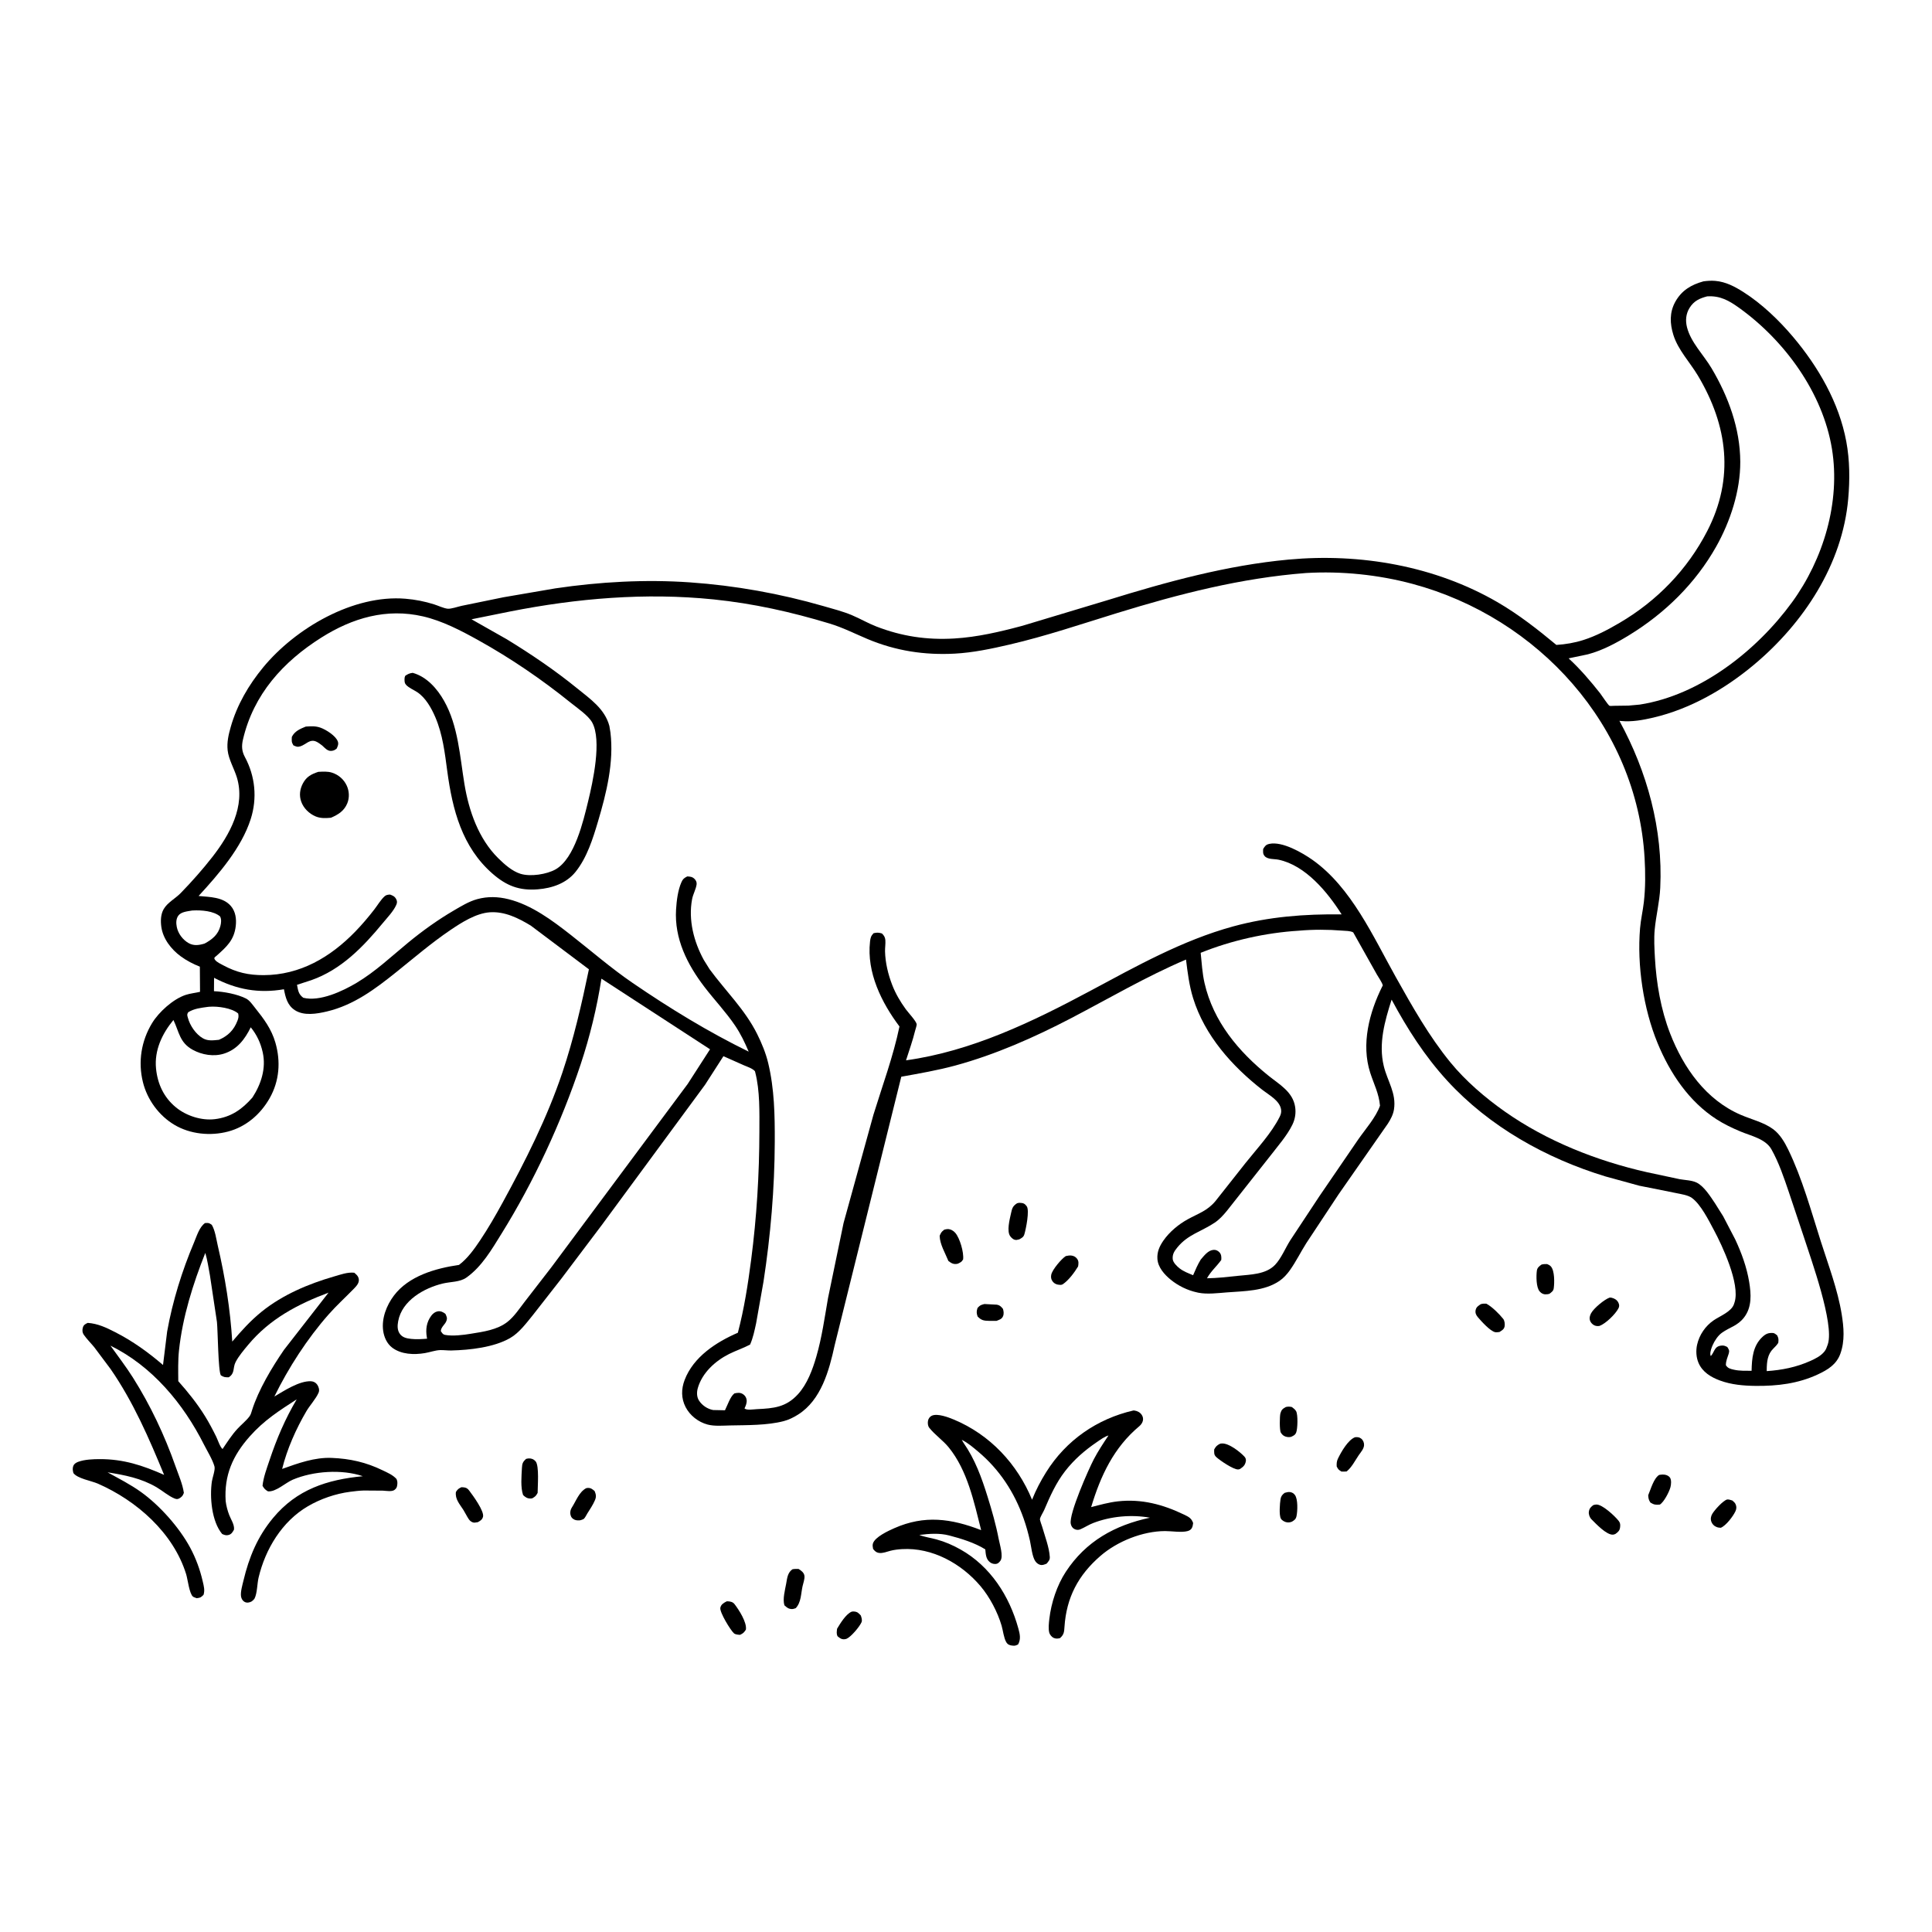 <svg version="1.1" xmlns="http://www.w3.org/2000/svg" style="display: block;" viewBox="0 0 2048 2048" width="1024" height="1024">
<path transform="translate(0,0)" fill="rgb(255,255,255)" d="M -0 -0 L 2048 0 L 2048 2048 L -0 2048 L -0 -0 z"/>
<path transform="translate(0,0)" fill="rgb(0,0,0)" d="M 1043.52 1382.32 L 1056.5 1383 C 1059.76 1383.52 1061.24 1385.03 1063.2 1387.5 C 1063.96 1390.1 1064.35 1392.93 1063.14 1395.5 C 1061.73 1398.51 1059.24 1398.92 1056.4 1400.17 L 1048.73 1400.18 C 1042.87 1400.06 1040.29 1399.67 1036.28 1395.5 C 1035.07 1391.93 1035.05 1390.09 1036.21 1386.5 C 1038.96 1383.54 1039.59 1383.35 1043.52 1382.32 z"/>
<path transform="translate(0,0)" fill="rgb(0,0,0)" d="M 902.656 1708.5 C 903.622 1708.3 903.91 1708.19 905.022 1708.25 C 908.893 1708.47 910.036 1709.84 912.5 1712.48 C 913.201 1714.63 914.214 1717.43 913.248 1719.64 C 911.143 1724.45 902.162 1735.09 897.5 1737.13 C 896.525 1737.44 896.092 1737.63 894.984 1737.69 C 891.811 1737.86 890.157 1736.37 887.845 1734.5 C 886.479 1731.84 887.04 1729.35 887.341 1726.5 C 890.759 1720.83 896.607 1711.15 902.656 1708.5 z"/>
<path transform="translate(0,0)" fill="rgb(0,0,0)" d="M 1634.1 1340.5 C 1636.16 1339.91 1637.89 1339.97 1640 1339.96 C 1641.5 1340.63 1642.89 1341.22 1644 1342.48 C 1648.08 1347.14 1647.81 1359.78 1647.05 1365.5 C 1646.64 1368.65 1644.73 1369.69 1642.45 1371.5 L 1640.49 1371.93 C 1636.92 1372.41 1634.55 1371.66 1632.14 1369 C 1628.3 1364.76 1628.41 1352.39 1629.13 1347 C 1629.55 1343.82 1631.65 1342.2 1634.1 1340.5 z"/>
<path transform="translate(0,0)" fill="rgb(0,0,0)" d="M 1361.76 1582.5 C 1363.53 1581.99 1365.62 1581.4 1367.5 1581.66 C 1369.75 1581.98 1371.41 1583.04 1372.73 1584.85 C 1375.96 1589.29 1375.48 1601.81 1374.37 1607.07 C 1373.66 1610.45 1372.23 1611.33 1369.5 1613.05 C 1367.66 1613.71 1366.53 1613.97 1364.54 1613.79 C 1362.26 1613.59 1358.98 1611.89 1357.82 1609.85 C 1355.68 1606.09 1356.69 1593.66 1357.41 1589.23 C 1357.93 1586.01 1359.27 1584.41 1361.76 1582.5 z"/>
<path transform="translate(0,0)" fill="rgb(0,0,0)" d="M 1830.85 1589.5 C 1832.98 1589.42 1834.33 1589.99 1836.36 1590.61 C 1837.68 1591.8 1839.03 1592.82 1839.78 1594.47 C 1840.97 1597.05 1840.83 1599.51 1839.62 1602.06 C 1837.08 1607.44 1829.63 1617.26 1824.13 1619.5 C 1822.7 1619.41 1821.38 1619.34 1820.01 1618.84 C 1817.19 1617.83 1815.05 1615.73 1814.03 1612.82 C 1813.07 1610.11 1813.64 1607.16 1815.09 1604.75 C 1817.67 1600.44 1826.44 1590.78 1830.85 1589.5 z"/>
<path transform="translate(0,0)" fill="rgb(0,0,0)" d="M 1363.01 1491.5 C 1365.47 1490.91 1366.94 1491 1369.42 1491.5 C 1371.11 1492.76 1372.92 1494.08 1373.95 1495.97 C 1376 1499.71 1375.57 1514.61 1374.01 1518.5 C 1372.89 1521.31 1371.07 1521.94 1368.5 1523.16 C 1366.82 1523.43 1366.07 1523.53 1364.46 1523.27 C 1361.4 1522.76 1359.36 1521.36 1357.76 1518.68 C 1356.22 1516.09 1356.45 1501.18 1357.31 1498.16 C 1358.4 1494.33 1359.72 1493.36 1363.01 1491.5 z"/>
<path transform="translate(0,0)" fill="rgb(0,0,0)" d="M 1758.72 1563.5 C 1760.92 1563.09 1763.47 1562.86 1765.69 1563.43 C 1767.5 1563.89 1769.45 1564.96 1770.4 1566.57 C 1771.9 1569.11 1771.48 1573.83 1770.72 1576.61 C 1769.36 1581.6 1763.78 1592.38 1759.5 1594.92 C 1755.02 1595.34 1753.23 1595.07 1749.5 1592.77 C 1747.68 1589.98 1747.34 1588.31 1747.17 1585 C 1749.89 1578.6 1752.89 1567.3 1758.72 1563.5 z"/>
<path transform="translate(0,0)" fill="rgb(0,0,0)" d="M 1706.31 1375.5 C 1707.21 1375.49 1707.51 1375.45 1708.5 1375.69 C 1711.48 1376.42 1714.09 1377.94 1715.5 1380.78 C 1716.55 1382.88 1716.75 1384.69 1715.66 1386.82 C 1712.44 1393.09 1702.14 1403.08 1695.62 1405.5 C 1693.66 1405.93 1691.26 1405.68 1689.5 1404.62 C 1687.75 1403.56 1686.19 1401.91 1685.53 1400 C 1684.57 1397.23 1685.28 1394.69 1686.58 1392.18 C 1689.32 1386.88 1700.83 1377.36 1706.31 1375.5 z"/>
<path transform="translate(0,0)" fill="rgb(0,0,0)" d="M 1569.63 1382.5 C 1571.71 1381.84 1573.33 1381.85 1575.5 1381.92 C 1581.46 1385.02 1589.28 1392.79 1593.52 1398.14 C 1594.98 1399.99 1595.37 1403.71 1594.95 1406 C 1594.36 1409.26 1591.98 1410.31 1589.5 1411.98 C 1588.24 1412.1 1586.3 1412.42 1585 1412.17 C 1579.67 1411.13 1570.11 1400.4 1566.64 1396.35 C 1564.8 1394.22 1563.67 1391.9 1564.19 1389 C 1564.82 1385.49 1566.98 1384.31 1569.63 1382.5 z"/>
<path transform="translate(0,0)" fill="rgb(0,0,0)" d="M 1293.14 1530.5 C 1294.22 1530.22 1294.23 1530.17 1295.54 1530.13 C 1302.8 1529.94 1314.09 1538.72 1319.05 1543.96 C 1320.42 1545.4 1321 1547.1 1320.63 1549.05 C 1319.81 1553.27 1317.85 1554.9 1314.5 1557.16 C 1313.67 1557.48 1313.44 1557.64 1312.44 1557.67 C 1307.44 1557.84 1293.42 1548.28 1289.5 1544.74 C 1286.6 1542.13 1287.09 1540.07 1287.08 1536.5 C 1288.91 1533.23 1289.81 1532.24 1293.14 1530.5 z"/>
<path transform="translate(0,0)" fill="rgb(0,0,0)" d="M 1129.77 1331.5 C 1131.49 1331.08 1133.74 1330.73 1135.5 1330.9 C 1138.12 1331.16 1140.32 1332.33 1141.86 1334.5 C 1143.69 1337.07 1143.28 1339.62 1142.82 1342.5 C 1138.79 1349.06 1132.86 1357.14 1126.5 1361.44 C 1124.78 1362.03 1125.26 1362.06 1123.75 1362.01 C 1120.42 1361.9 1117.65 1360.93 1115.62 1358.08 C 1114.13 1355.98 1113.87 1353.7 1114.37 1351.23 C 1115.46 1345.81 1125.39 1334.22 1129.77 1331.5 z"/>
<path transform="translate(0,0)" fill="rgb(0,0,0)" d="M 621.458 1577.5 L 623.135 1577.25 C 626.389 1577.19 628.067 1578.62 630.366 1580.66 C 631.825 1584.26 632.243 1586.55 630.692 1590.23 C 628.614 1595.16 625.403 1599.84 622.57 1604.37 C 621.705 1605.75 620.162 1608.94 618.994 1609.94 C 618.027 1610.76 616.665 1610.95 615.5 1611.45 C 613.575 1611.89 610.823 1611.76 609 1610.93 C 606.335 1609.72 605.072 1607.83 604.589 1605 C 604.189 1602.65 604.926 1599.96 606.191 1598.01 C 610.63 1591.14 613.95 1581.35 621.458 1577.5 z"/>
<path transform="translate(0,0)" fill="rgb(0,0,0)" d="M 770.316 1697.5 L 771.236 1697.45 C 774.177 1697.58 776.789 1698.04 778.678 1700.5 C 783.362 1706.59 791.894 1719.87 790.672 1727.5 C 788.507 1730.72 787.975 1731.3 784.5 1732.99 C 782.618 1732.91 779.501 1732.67 778.079 1731.43 C 774.466 1728.3 762.84 1709.23 763.57 1704.45 C 764.125 1700.8 767.404 1698.98 770.316 1697.5 z"/>
<path transform="translate(0,0)" fill="rgb(0,0,0)" d="M 1436.47 1523.5 C 1439.06 1523.34 1440.86 1523.34 1443 1525.06 C 1445 1526.66 1446.13 1529.46 1445.96 1532 C 1445.72 1535.87 1442.47 1539.43 1440.34 1542.53 C 1436.28 1548.46 1433.11 1555.16 1427.5 1559.8 C 1425.68 1560.03 1423.83 1559.94 1422 1559.93 C 1419.07 1558.05 1418.55 1557.78 1416.95 1554.5 C 1416.82 1551.57 1416.91 1549.04 1418.2 1546.35 C 1421.68 1539.13 1428.99 1526.25 1436.47 1523.5 z"/>
<path transform="translate(0,0)" fill="rgb(0,0,0)" d="M 489.101 1576.5 L 491.113 1576.61 C 493.868 1576.82 495.509 1577.62 497.22 1579.88 C 501.144 1585.08 513.73 1602.1 511.978 1608 C 511.05 1611.12 509.11 1612.08 506.5 1613.58 L 503 1614.07 C 500.535 1614.06 498.334 1612.47 496.99 1610.5 C 494.864 1607.38 493.27 1603.87 491.25 1600.66 C 487.318 1594.44 482.272 1589.27 483.287 1581.5 C 485.345 1578.41 485.937 1578.09 489.101 1576.5 z"/>
<path transform="translate(0,0)" fill="rgb(0,0,0)" d="M 1078.16 1275.5 C 1080.14 1275.05 1079.64 1275 1081.3 1275.07 C 1084.64 1275.22 1086.25 1275.79 1088.36 1278.66 C 1091.56 1283.03 1087.56 1302.82 1085.84 1308.5 C 1084.94 1311.46 1083.02 1312.31 1080.5 1313.75 L 1077.54 1314.41 C 1074.66 1314.49 1072.6 1312.7 1070.93 1310.5 C 1066.97 1305.26 1070.29 1292.64 1071.6 1286.66 C 1072.83 1281.08 1073.33 1278.57 1078.16 1275.5 z"/>
<path transform="translate(0,0)" fill="rgb(0,0,0)" d="M 1688.89 1595.5 C 1690.09 1595.17 1690.68 1594.96 1692.01 1594.87 C 1698.39 1594.42 1712.15 1607.33 1716.09 1612.5 C 1717.58 1614.46 1717.67 1616.51 1717.38 1618.87 C 1716.92 1622.67 1715.34 1623.85 1712.5 1625.99 C 1711.64 1626.35 1710.95 1626.7 1709.98 1626.79 C 1703.12 1627.41 1691.78 1615.29 1687.01 1610.5 C 1685.11 1608.6 1683.86 1605.21 1684.26 1602.5 C 1684.79 1598.9 1686.19 1597.71 1688.89 1595.5 z"/>
<path transform="translate(0,0)" fill="rgb(0,0,0)" d="M 1000.96 1303.5 C 1002.12 1303.23 1003.3 1302.89 1004.5 1302.87 C 1007.53 1302.82 1010.67 1304.57 1012.61 1306.84 C 1017.53 1312.57 1021.83 1327.56 1020.95 1335 C 1019.27 1337.85 1018.4 1338.03 1015.53 1339.5 L 1014.51 1339.76 C 1010.55 1340.41 1008.31 1338.94 1005.33 1336.67 C 1001.99 1328.36 996.272 1319.05 996.073 1310 C 997.547 1306.58 997.879 1305.88 1000.96 1303.5 z"/>
<path transform="translate(0,0)" fill="rgb(0,0,0)" d="M 557.623 1546.5 C 558.729 1546.23 559.301 1546.05 560.508 1545.99 C 563.359 1545.83 565.951 1546.91 567.791 1549.11 C 571.77 1553.87 569.882 1575.88 569.917 1582.5 C 568.134 1585.74 567.663 1586.2 564.5 1588.13 C 563.608 1588.41 563.523 1588.49 562.438 1588.5 C 558.967 1588.54 556.866 1587.12 554.5 1584.81 C 551.674 1576.56 552.824 1564.69 553.275 1555.95 C 553.509 1551.41 554.221 1549.58 557.623 1546.5 z"/>
<path transform="translate(0,0)" fill="rgb(0,0,0)" d="M 840.022 1663.5 C 842.136 1663.01 844.336 1663.16 846.5 1663.15 C 849.26 1664.82 852.324 1666.99 852.751 1670.52 C 853.146 1673.79 851.44 1678.33 850.727 1681.55 C 848.973 1689.45 849.333 1698.6 843.5 1704.73 C 842.29 1705.12 840.81 1705.7 839.5 1705.67 C 835.777 1705.57 834.053 1704 831.5 1701.68 C 829.482 1695.07 832.142 1685.58 833.371 1678.78 C 834.433 1672.91 834.86 1667.07 840.022 1663.5 z"/>
<path transform="translate(0,0)" fill="rgb(0,0,0)" d="M 1201.46 1495.16 L 1202.62 1495.23 C 1205.7 1495.7 1208.5 1497.14 1210.28 1499.79 C 1213.2 1504.13 1211.28 1508.85 1207.66 1511.88 C 1180.59 1534.53 1166.68 1564.35 1156.67 1597.61 C 1165.91 1595.23 1175.32 1592.59 1184.83 1591.51 C 1210.13 1588.66 1232.82 1594.79 1255.39 1605.66 C 1260.14 1607.96 1263.01 1609.39 1264.78 1614.5 C 1264.28 1618.72 1263.43 1621.81 1258.83 1623.03 C 1252.36 1624.75 1241.98 1622.98 1234.98 1623 C 1211.21 1623.09 1184.41 1633.83 1166.5 1649.34 C 1142.91 1669.77 1130.44 1693.51 1128.39 1724.56 C 1128.04 1729.93 1127.86 1732.79 1123.61 1736.5 C 1121.17 1737.06 1119.38 1737.27 1116.99 1736.27 C 1115.03 1735.44 1112.86 1732.82 1112.31 1730.85 C 1111.12 1726.58 1111.83 1720.43 1112.35 1716.03 C 1114.33 1699.04 1120.39 1680.55 1129.78 1666.21 C 1151.06 1633.7 1181.88 1616.76 1218.99 1608.83 C 1199.39 1605.26 1177.35 1607.28 1158.72 1614.51 C 1154.01 1616.34 1149.92 1619.1 1145.31 1621.09 C 1143.06 1622.07 1140.9 1621.92 1138.66 1620.7 C 1136.64 1619.61 1135.47 1617.43 1135.05 1615.24 C 1133.03 1604.66 1153.91 1557.6 1159.42 1547.02 C 1164.01 1538.22 1169.55 1529.92 1175.03 1521.66 C 1170.78 1522.85 1166.26 1526.27 1162.61 1528.75 C 1149.87 1537.41 1138.5 1547.28 1129.04 1559.5 C 1119.26 1572.13 1113.16 1586 1106.95 1600.5 C 1105.76 1603.26 1102.96 1607.37 1102.4 1610.16 C 1102.15 1611.37 1104.32 1616.91 1104.78 1618.51 C 1107.55 1628.18 1112.26 1640.43 1112.83 1650.5 C 1113.02 1653.7 1111.35 1655.18 1109.51 1657.5 C 1106.95 1658.57 1104.63 1659.63 1101.82 1658.5 C 1099.9 1657.73 1098.53 1656.48 1097.38 1654.79 C 1094.15 1650.06 1093.08 1639.04 1091.82 1633.4 C 1090.03 1625.4 1087.85 1617.56 1085.13 1609.81 C 1075.37 1582.01 1059.51 1557.76 1036.87 1538.76 C 1031.59 1534.34 1025.74 1529.26 1019.5 1526.28 L 1021.36 1529.45 C 1033.59 1546.95 1040.52 1566.21 1046.84 1586.45 C 1051.48 1601.32 1055.77 1616.28 1058.7 1631.6 C 1059.76 1637.15 1063.82 1649.82 1060.48 1654.45 C 1059.09 1656.39 1057.56 1657.87 1055 1657.88 C 1052.74 1657.89 1050.86 1657.24 1049.12 1655.8 C 1045.01 1652.38 1044.97 1647.34 1044.46 1642.41 C 1033.6 1635.52 1018.55 1630.84 1006.1 1627.64 C 995.73 1624.97 985.022 1625.76 974.5 1627.12 C 980.236 1629.34 986.728 1630.2 992.688 1631.84 C 1001.87 1634.36 1010.05 1637.92 1018.35 1642.61 C 1049.81 1660.36 1070.03 1691.8 1079.46 1726.13 C 1081.11 1732.12 1082.39 1737.57 1079.2 1743.21 C 1076.87 1744.26 1076.19 1744.7 1073.67 1744.47 C 1070.56 1744.19 1068.3 1743.55 1066.64 1740.7 C 1064.06 1736.3 1063.22 1728.31 1061.73 1723.25 C 1057.51 1708.89 1049.16 1692.97 1039.5 1681.52 C 1019.22 1657.48 988.355 1640.25 956.169 1642.13 C 952.034 1642.38 947.882 1642.85 943.867 1643.89 C 940.176 1644.84 935.842 1646.69 932 1646.18 C 928.865 1645.76 927.357 1644.26 925.5 1641.92 C 925.197 1640.1 924.763 1638.08 925.308 1636.25 C 927.392 1629.27 941.717 1622.72 948.024 1619.93 C 980.058 1605.79 1008.22 1609.68 1040.06 1622 C 1032.47 1592.14 1025.57 1558.83 1005.8 1534.43 C 999.587 1526.75 990.976 1521 985.066 1513.5 C 983.48 1511.49 983.284 1508.44 983.734 1506 C 984.149 1503.75 985.751 1501.57 987.852 1500.66 C 993.875 1498.04 1005.28 1502.37 1011.06 1504.77 C 1049.26 1520.67 1078.39 1551.75 1094.03 1589.77 C 1098.04 1579.56 1103.15 1569.87 1108.96 1560.57 C 1130.02 1526.85 1162.84 1504.05 1201.46 1495.16 z"/>
<path transform="translate(0,0)" fill="rgb(0,0,0)" d="M 217.327 1296.5 C 221.052 1296.3 221.257 1296.11 224.5 1298.35 C 228.102 1304.46 229.222 1313.42 230.829 1320.33 C 238.677 1354.06 244.056 1387.57 246.201 1422.13 C 255.81 1410.76 265.777 1399.78 277.401 1390.4 C 299.556 1372.53 326.917 1360.96 354.072 1353.12 C 360.873 1351.16 368.343 1348.38 375.5 1349.13 C 377.227 1350.61 379.064 1352.04 379.898 1354.24 C 381.729 1359.06 378.356 1362.78 375.258 1365.96 C 366.218 1375.25 356.803 1383.75 348.184 1393.53 C 325.733 1419 305.741 1449.96 290.848 1480.37 C 301.165 1474.29 317.393 1463.58 329.729 1464.19 C 332.488 1464.33 334.864 1465.67 336.38 1467.97 C 337.969 1470.38 338.881 1473.57 337.712 1476.28 C 334.889 1482.83 328.506 1489.62 324.783 1495.95 C 313.816 1514.61 304.278 1536.08 299.073 1557.13 C 315.959 1551.1 333.362 1544.72 351.586 1545.44 C 371.001 1546.21 388.049 1550.06 405.546 1558.57 C 410.831 1561.14 416.276 1563.37 420.298 1567.76 C 421.31 1570.11 421.399 1571.48 421.106 1573.95 C 420.818 1576.38 420.319 1577.69 418.249 1579.32 C 415.444 1581.52 409.2 1580.3 405.816 1580.15 L 385.5 1580.01 C 380.718 1580.16 375.931 1580.74 371.188 1581.36 C 355.772 1583.34 339.733 1588.85 326.328 1596.71 C 298.992 1612.73 281.286 1642.03 274.094 1672.38 C 272.606 1678.66 272.681 1689.01 269.834 1694.5 C 269.454 1695.23 267.672 1697.02 266.872 1697.5 C 264.763 1698.78 261.756 1699.36 259.5 1698.18 C 257.174 1696.97 255.895 1694.76 255.5 1692.24 C 254.773 1687.59 256.974 1680.1 258.071 1675.5 C 264.026 1650.54 273.005 1628.87 289.551 1609 C 314.636 1578.86 346.775 1568.44 384.622 1564.84 C 362.356 1557.24 331.925 1559.35 310.328 1568.53 C 302.555 1571.83 292.357 1581.76 284 1580.87 C 281.021 1579.06 280.004 1578.03 278.292 1575 C 279.263 1565.78 282.741 1556.76 285.666 1547.99 C 293.346 1524.96 302.219 1504.24 314.527 1483.36 C 295.773 1495.47 279.843 1505.63 264.74 1522.66 C 246.614 1543.09 237.489 1563.96 239.216 1591.23 C 239.81 1596.2 241.191 1601.33 242.99 1606 C 244.829 1610.78 248.724 1616.31 248.034 1621.5 C 246.602 1624.02 245.499 1626.19 242.5 1627.09 C 239.778 1627.9 237.958 1627.18 235.5 1626.1 C 224.346 1612.81 222.166 1586.98 224.612 1570.33 C 225.193 1566.38 228.354 1558.03 227.351 1554.48 C 225.259 1547.08 219.679 1538.17 216.193 1531.26 C 194.301 1487.82 161.352 1448.23 117.088 1426.45 C 125.1 1437.71 133.535 1448.61 140.924 1460.31 C 159.511 1489.75 174.512 1521.54 186.055 1554.36 C 189.211 1563.34 193.554 1573.09 194.905 1582.5 C 193.914 1584.97 193.58 1585.8 191.412 1587.48 C 189.334 1589.08 187.645 1589.52 185.23 1588.55 C 178.583 1585.89 172.149 1580.16 165.889 1576.5 C 149.652 1567 132.332 1563.64 114.021 1560.74 C 126.101 1567.41 138.208 1573.52 149.463 1581.59 C 169.309 1595.81 189.998 1619.09 201.5 1640.4 C 207.629 1651.75 212.055 1663.88 214.933 1676.45 C 216.063 1681.38 217.279 1685.48 215.801 1690.5 C 212.836 1693.44 212.626 1693.62 208.5 1694.16 C 207.435 1693.71 205.445 1693.18 204.59 1692.5 C 200.686 1689.41 198.993 1674.09 197.364 1668.81 C 183.787 1624.82 144.751 1590.67 103.757 1572.72 C 96.875 1569.71 82.077 1567.36 77.802 1561.5 C 77.067 1558.57 76.639 1556.39 77.931 1553.5 C 78.823 1551.5 81.049 1550.27 83.023 1549.55 C 89.841 1547.07 98.751 1546.74 105.954 1546.73 C 131.015 1546.71 151.164 1553.37 173.955 1563.42 C 157.948 1524.54 141.301 1486.07 117.279 1451.31 L 99.847 1428.01 C 96.293 1423.7 92.087 1419.56 88.898 1415 C 87.214 1412.59 87.021 1409.75 87.901 1407 C 88.783 1404.24 90.598 1403.47 93 1402.31 C 103.796 1403.07 112.664 1407.34 122.121 1412.16 C 140.72 1421.65 156.96 1433.37 172.805 1446.95 L 177.183 1411.47 C 182.912 1379.38 192.944 1347.12 205.665 1317.12 C 208.458 1310.54 211.302 1300.68 217.327 1296.5 z"/>
<path transform="translate(0,0)" fill="rgb(255,255,255)" d="M 217.633 1328.14 C 219.92 1335.86 221.05 1344.01 222.532 1351.91 L 229.971 1401.35 C 230.965 1410.72 231.224 1453.41 234.122 1457.92 C 237.685 1460.07 238.497 1459.96 242.5 1459.98 C 249.305 1455.56 246.573 1450.09 249.734 1443.89 C 252.933 1437.61 258.56 1430.99 263.063 1425.58 C 285.952 1398.11 315.423 1382.62 348.258 1370.25 L 301.037 1430.9 C 288.163 1449.69 274.008 1473.2 267.131 1495 C 266.404 1497.31 265.975 1499.36 264.5 1501.36 C 260.951 1506.16 255.671 1510.25 251.614 1514.68 C 245.671 1521.16 240.827 1528.75 235.909 1536.03 C 233.271 1533.98 230.787 1526.18 229.216 1523 C 225.576 1515.62 221.711 1508.28 217.385 1501.28 C 209.142 1487.94 199.394 1475.8 188.992 1464.11 C 188.91 1453.24 188.592 1442.26 189.742 1431.45 C 193.498 1396.12 204.56 1361.01 217.633 1328.14 z"/>
<path transform="translate(0,0)" fill="rgb(0,0,0)" d="M 1805.75 298.237 C 1810.01 297.667 1814 297.387 1818.28 297.754 C 1829.34 298.701 1838.91 303.738 1848.11 309.605 C 1867.65 322.05 1885.85 339.489 1900.78 357.193 C 1927.54 388.926 1949.49 426.847 1957.15 468.061 C 1960.86 488.012 1960.97 508.515 1959.19 528.682 C 1953.07 598.298 1911.83 660.632 1859.33 704.591 C 1828.57 730.339 1791.92 751.47 1752.68 760.667 C 1741.62 763.259 1729.74 765.434 1718.37 764.288 L 1716.66 764.102 C 1746.18 818.246 1762.91 879.028 1759.93 941.038 C 1759.2 956.201 1755.47 970.407 1754.06 985.306 C 1753.14 995.035 1753.74 1005.46 1754.28 1015.22 C 1755.77 1042.14 1760.58 1070.26 1770.38 1095.47 C 1784.6 1132.06 1808.4 1165.9 1845.35 1181.8 C 1856.45 1186.58 1870.06 1189.81 1879.75 1197.07 C 1886.87 1202.42 1891.74 1210.69 1895.56 1218.56 C 1910.49 1249.27 1919.82 1283.6 1930.19 1316.09 C 1938.19 1341.12 1948.08 1367.19 1952.27 1393.14 C 1954.53 1407.1 1955.74 1421.45 1950.86 1435 C 1946.73 1446.46 1937.46 1452.05 1926.95 1456.95 C 1906 1466.72 1884.12 1469.31 1861.26 1469.1 C 1848.4 1468.98 1835.28 1467.88 1823.14 1463.37 C 1813.69 1459.87 1804.75 1454.5 1800.56 1444.86 C 1797.99 1438.96 1797.6 1431.72 1798.99 1425.5 C 1801.33 1415.03 1807.73 1405.63 1816.58 1399.58 C 1823.05 1395.15 1835.23 1390.54 1838.02 1382.62 L 1838.37 1381.5 L 1838.77 1380.31 C 1844.7 1361.02 1825.75 1320.55 1816.73 1303.76 C 1811.32 1293.68 1802.92 1276.72 1793.5 1269.87 C 1789.28 1266.8 1781.83 1265.79 1776.72 1264.71 L 1737.67 1256.9 L 1702 1247.11 C 1639.08 1228 1578.61 1194.23 1533.97 1145.41 C 1510.22 1119.44 1491.75 1090.54 1475.16 1059.65 C 1467.94 1082.34 1461.09 1106.15 1466.86 1130.08 C 1470.7 1145.99 1480.41 1158.87 1477.65 1176.16 C 1476.79 1181.52 1474.13 1186.54 1471.23 1191.07 L 1418.94 1266.06 L 1384.65 1317.93 C 1378.73 1327.32 1373.69 1337.6 1367.25 1346.62 C 1364.28 1350.77 1360.57 1354.87 1356.35 1357.76 C 1340.25 1368.77 1319.19 1368.55 1300.46 1370 C 1291.02 1370.73 1279.69 1372.2 1270.42 1370.35 L 1269 1370.03 C 1258.84 1367.85 1249.05 1363.07 1240.98 1356.51 C 1234.35 1351.11 1227.54 1343.49 1226.91 1334.57 C 1226.38 1327.17 1229.08 1321.12 1233.23 1315.11 C 1239.63 1305.85 1249.32 1297.84 1259.13 1292.45 C 1270.61 1286.15 1279.81 1283.56 1288.5 1273.12 L 1320.45 1232.67 C 1332.62 1217.39 1347.78 1201.31 1356.51 1183.88 C 1357.72 1181.46 1358.4 1179.13 1358.04 1176.39 C 1356.76 1166.77 1345.36 1160.91 1338.32 1155.42 C 1306 1130.24 1276.95 1097.68 1264.7 1057.93 C 1260.59 1044.58 1258.93 1031 1257.22 1017.17 C 1215.17 1035.06 1175.64 1058.35 1135.2 1079.44 C 1096.4 1099.67 1054.94 1118.01 1012.66 1129.5 C 993.933 1134.59 974.496 1137.92 955.399 1141.38 L 884.756 1426.11 C 878.951 1452.77 870.489 1484.1 845.943 1499.54 C 841.255 1502.49 836.108 1505.07 830.737 1506.46 C 813.172 1511.02 792.081 1510.66 773.902 1511.03 C 766.318 1511.18 757.252 1512.03 749.953 1510.05 C 740.237 1507.43 731.414 1500.56 726.777 1491.59 C 721.974 1482.29 722.098 1472.38 725.748 1462.8 C 735.079 1438.31 759.227 1422.68 782.158 1412.77 C 788.885 1387.22 792.832 1361.6 796.245 1335.44 C 802.129 1290.34 804.913 1244.78 804.978 1199.31 C 805.007 1179.12 805.642 1156.4 800.607 1136.81 L 800.26 1135.5 C 797.542 1132.5 792.405 1130.9 788.721 1129.32 L 766.868 1119.61 L 747.32 1149.99 L 637.957 1298.54 L 595.064 1355.41 L 565 1393.88 C 558.031 1402.44 550.397 1412.87 540.699 1418.42 C 523.451 1428.31 497.985 1431.08 478.394 1431.57 C 474.419 1431.67 470.437 1431.02 466.5 1431.16 C 461.341 1431.34 455.556 1433.48 450.376 1434.34 C 438.929 1436.26 425.342 1435.83 415.761 1428.57 C 410.118 1424.3 407.079 1417.38 406.151 1410.5 C 404.393 1397.46 409.765 1383.73 417.537 1373.41 C 433.29 1352.5 461.791 1344.45 486.546 1340.87 C 495.476 1334.22 502.709 1324.12 508.854 1314.95 C 517.597 1301.89 525.321 1288.45 532.859 1274.68 C 556.931 1230.7 580.118 1184.65 596.124 1137.02 C 608.148 1101.24 616.594 1064.43 624.266 1027.5 L 562.658 981.182 C 549.487 973.203 535.009 965.984 519.227 967.07 C 504.614 968.077 489.236 977.897 477.447 985.885 C 457.443 999.439 439.075 1015.21 420.253 1030.32 C 397.78 1048.36 375.022 1065.47 346.48 1072.21 C 335.855 1074.72 322.028 1077.1 312.423 1070.73 C 304.593 1065.53 302.63 1057.26 300.992 1048.65 C 274.25 1053.27 250.752 1048.99 226.918 1036.52 L 226.812 1050.71 C 237.311 1051.18 251.274 1053.73 260.696 1058.44 C 264.609 1060.39 267.669 1065 270.354 1068.35 C 279.611 1079.91 287.729 1090.71 291.917 1105.19 C 297.695 1125.16 296.208 1145.8 285.895 1164.04 C 276.26 1181.08 260.927 1194.4 241.787 1199.48 C 223.125 1204.43 201.666 1202.33 184.959 1192.42 C 168.477 1182.65 156.07 1165.67 151.496 1147.08 C 146.19 1125.53 149.723 1103.44 161.234 1084.5 C 168.37 1072.76 183.565 1059 196.819 1054.64 C 201.654 1053.05 207.052 1052.57 212.041 1051.37 L 211.853 1024.7 C 204.805 1021.96 197.747 1018.26 191.64 1013.79 C 181.544 1006.38 172.763 995.197 171.01 982.5 C 170.162 976.357 170.31 969.374 173.423 963.851 C 177.437 956.727 185.858 952.548 191.488 946.756 C 203.251 934.653 214.909 921.542 225.27 908.224 C 243.481 884.818 260.389 854.458 251.055 824 C 248.225 814.766 242.372 804.975 241.325 795.476 C 240.371 786.813 242.246 778.836 244.598 770.563 C 251.23 747.233 263.588 726.07 278.956 707.438 C 313.181 665.942 374.519 630.075 429.864 634.685 C 440.22 635.548 450.147 637.497 460.043 640.61 C 464.304 641.951 470.099 644.721 474.381 645.247 C 478.029 645.696 485.38 643.056 489.279 642.23 L 533.748 633.118 L 588.781 623.684 C 635.781 616.732 684.086 614.024 731.531 617.345 C 779.466 620.701 826.955 629.232 873.103 642.555 C 883.089 645.438 893.543 648.097 903.111 652.128 C 911.853 655.81 920.094 660.678 928.935 664.104 C 956.012 674.597 982.603 678.529 1011.53 676.83 C 1036.1 675.387 1060.16 669.69 1083.85 663.338 L 1174.13 636.164 C 1236.86 616.781 1300.41 599.238 1366 593.176 C 1441.78 586.173 1521.19 599.865 1587.5 638.391 C 1609.75 651.318 1630.07 667.245 1649.82 683.646 C 1659.59 683.019 1669.23 681.392 1678.57 678.402 C 1692.03 674.095 1704.65 667.398 1716.8 660.272 C 1756.46 637.012 1788.65 603.852 1809.75 562.911 C 1838.68 506.762 1831.49 451.18 1799.88 398.208 C 1791.33 383.888 1778.81 370.995 1773.82 354.95 C 1770.13 343.084 1769.63 331.229 1775.85 319.966 C 1782.56 307.82 1792.86 301.772 1805.75 298.237 z"/>
<path transform="translate(0,0)" fill="rgb(255,255,255)" d="M 203.416 965.22 L 204.62 965.129 C 213.455 964.691 226.474 965.577 233.332 971.5 C 234.883 974.52 234.467 978.427 233.625 981.625 C 231.212 990.789 225.002 995.783 217.081 1000.11 L 216.299 1000.38 C 210.493 1002.09 205.13 1002.75 199.685 999.587 C 193.667 996.092 188.808 989.574 187.415 982.728 C 186.595 978.702 186.502 974.083 189.026 970.625 C 192.05 966.483 198.715 966.086 203.416 965.22 z"/>
<path transform="translate(0,0)" fill="rgb(255,255,255)" d="M 220.126 1067.36 L 222 1067.18 C 230.784 1066.5 245.83 1068.51 252.5 1074.37 C 253.146 1077.39 252.83 1079.14 251.714 1082.03 C 247.886 1091.94 241.75 1098.04 232.109 1102.24 C 226.177 1102.79 220.495 1103.75 215.062 1100.63 C 207.52 1096.29 201.328 1087.11 199.161 1078.87 C 198.414 1076.02 198.018 1075.52 199.5 1073.02 C 205.978 1069.05 212.77 1068.4 220.126 1067.36 z"/>
<path transform="translate(0,0)" fill="rgb(255,255,255)" d="M 183.839 1081.24 C 189.956 1093.98 190.362 1105.17 204.253 1112.81 C 214.126 1118.24 226.648 1120.34 237.5 1116.87 C 251.547 1112.37 259.599 1101.6 265.805 1088.97 C 272.273 1096.98 276.255 1105.47 278.488 1115.5 C 282.269 1132.49 276.79 1149.21 267.599 1163.39 C 256.625 1175.95 244.765 1184.3 227.734 1186.36 C 213.594 1188.06 197.516 1182.86 186.565 1173.91 C 173.664 1163.36 166.99 1149 165.39 1132.57 C 163.512 1113.29 171.902 1095.71 183.839 1081.24 z"/>
<path transform="translate(0,0)" fill="rgb(255,255,255)" d="M 637.535 1037.42 L 752.658 1112.28 L 728.937 1149.1 L 584.466 1343.37 L 556.511 1379.5 C 550.832 1386.79 545.246 1395.48 537.969 1401.21 C 527.109 1409.75 512.304 1411.7 499.056 1413.84 C 491.237 1415.16 479.832 1416.53 472 1415.08 C 469.291 1414.58 468.769 1413.09 467.252 1411 C 467.685 1406.22 471.807 1404.26 473.294 1400.01 C 474.353 1396.97 473.398 1395.56 472.222 1392.83 C 469.794 1390.8 466.964 1389.48 463.724 1390.14 C 461.085 1390.67 458.785 1392.55 457.216 1394.65 C 452.023 1401.62 451.058 1409.33 452.471 1417.65 L 452.728 1419.07 C 447.048 1419.52 441.5 1419.91 435.816 1419.28 C 431.321 1418.78 426.8 1417.95 423.941 1414.05 C 420.997 1410.04 421.224 1405.19 422.091 1400.5 C 426.157 1378.51 449.576 1365.33 469.494 1360.56 C 477.479 1358.65 487.539 1359.16 494.363 1354.32 C 510.831 1342.64 521.125 1324.64 531.568 1307.85 C 565.954 1252.56 594.995 1189.92 615.528 1128.22 C 625.251 1099 632.832 1067.87 637.535 1037.42 z"/>
<path transform="translate(0,0)" fill="rgb(255,255,255)" d="M 1376.72 986.587 C 1391.74 985.238 1407.88 985.269 1422.89 986.51 C 1426.45 986.804 1431.34 986.65 1434.46 988.367 L 1459.48 1032.91 C 1460.92 1035.56 1465.41 1041.87 1465.8 1044.59 C 1465.85 1044.95 1465.47 1045.24 1465.3 1045.56 C 1451.5 1073.21 1442.68 1106.83 1452.51 1137.23 C 1456.41 1149.29 1461.73 1159.2 1462.85 1172.11 C 1458.55 1184.45 1447.07 1197.3 1439.62 1208.08 L 1398.74 1267.84 L 1367.67 1314.88 C 1362.59 1322.92 1358.18 1333.86 1351.71 1340.7 C 1341.83 1351.14 1325.27 1351.02 1311.89 1352.47 C 1301.06 1353.64 1290.37 1354.87 1279.45 1355.03 C 1283.7 1347.37 1289.62 1342.56 1294.59 1335.63 C 1294.83 1332.7 1294.81 1329.81 1292.65 1327.5 C 1291.02 1325.76 1288.94 1324.74 1286.5 1324.9 C 1280.57 1325.31 1276.43 1331.08 1272.84 1335.19 C 1269.58 1340.49 1267.2 1346.09 1264.74 1351.79 C 1259.79 1349.68 1254.8 1347.92 1250.5 1344.59 C 1247.74 1342.45 1243.39 1338.31 1243.12 1334.6 C 1242.72 1329.36 1244.93 1326.14 1248.12 1322.23 C 1259.26 1308.58 1273.53 1305.5 1287.52 1296.15 C 1292.75 1292.66 1296.76 1288.14 1300.73 1283.33 L 1346.68 1225.11 C 1354.53 1214.86 1364.47 1203.68 1370.07 1192.05 C 1372.88 1186.22 1373.87 1179.92 1372.92 1173.5 C 1370.56 1157.4 1356.12 1149.53 1344.69 1140.33 C 1312.8 1114.64 1286.17 1082.86 1276.85 1042.07 C 1274.48 1031.71 1273.87 1020.59 1272.76 1010.02 C 1305.38 996.877 1341.69 988.745 1376.72 986.587 z"/>
<path transform="translate(0,0)" fill="rgb(255,255,255)" d="M 1809.62 314.162 C 1823.41 313.25 1832.86 318.666 1843.66 326.43 C 1891.95 361.137 1932.27 416.449 1941.95 475.842 C 1951.13 532.146 1932.89 592.765 1899.65 638.391 C 1862.21 689.794 1802.06 736.995 1738.23 746.887 L 1733.5 747.324 L 1726.17 747.978 L 1711.05 748.185 C 1710.17 748.189 1706.83 748.47 1706.2 748.196 C 1704.62 747.505 1697.87 737.01 1696.2 734.904 C 1685.91 721.894 1675.01 709.111 1662.79 697.89 L 1683.36 693.561 C 1698.74 689.498 1713.75 681.401 1727.23 673.13 C 1765.07 649.906 1797.26 618.349 1819.16 579.523 C 1834.18 552.885 1844.88 520.344 1844.76 489.5 C 1844.61 454.146 1832.12 420.358 1814.28 390.289 C 1805.92 376.203 1792.36 363.02 1788.28 346.902 C 1786.49 339.818 1787.09 332.633 1791.04 326.314 C 1795.64 318.948 1801.63 316.267 1809.62 314.162 z"/>
<path transform="translate(0,0)" fill="rgb(255,255,255)" d="M 1384.45 607.413 C 1421.85 605.213 1461.08 609.207 1497.28 618.926 C 1630.5 654.685 1735.3 769.53 1743.34 909.648 C 1744.23 925.128 1744.32 941.024 1742.53 956.453 C 1741.46 965.674 1739.31 974.75 1738.53 984.014 C 1735.23 1023.27 1742.09 1069.26 1757.03 1105.57 C 1770.21 1137.6 1790.3 1167.7 1819.85 1186.66 C 1827.65 1191.67 1836.22 1195.74 1844.76 1199.34 C 1855.91 1204.05 1871.5 1207.14 1877.78 1218.33 C 1885.74 1232.48 1891.11 1248.58 1896.32 1263.9 L 1912.32 1311.75 C 1919.9 1335.29 1944.51 1403.12 1937.62 1424.82 L 1937.21 1426 C 1936.38 1428.45 1935.58 1430.69 1933.92 1432.73 C 1930.08 1437.48 1924.29 1440.31 1918.81 1442.75 C 1904.03 1449.34 1888.88 1452.35 1872.8 1453.44 L 1872.81 1451.74 C 1872.9 1443.52 1873.65 1435.48 1879.87 1429.49 C 1881.92 1427.51 1883.46 1425.86 1885.04 1423.5 C 1885.44 1419.97 1885.47 1418.66 1883.84 1415.5 C 1882.54 1414.58 1881.16 1413.15 1879.56 1413.04 C 1874.91 1412.71 1872.08 1413.72 1868.6 1416.87 C 1858.09 1426.38 1857.03 1439.92 1856.76 1453.1 C 1850.64 1453.04 1844.1 1453.34 1838.11 1451.96 C 1834.33 1451.09 1831.56 1450.53 1829.5 1447.14 C 1829.56 1442.17 1831.11 1439.51 1832.5 1434.95 C 1833.49 1431.69 1832.77 1430.65 1831.03 1427.9 C 1828.99 1426.86 1827.58 1426.18 1825.25 1426.34 C 1817.02 1426.87 1817.75 1432.93 1813.53 1437.5 C 1813.2 1436.69 1813.06 1436.5 1813.01 1435.5 C 1812.88 1432.54 1814.27 1428.7 1815.43 1426.03 C 1817.47 1421.33 1821.09 1415.79 1825.31 1412.78 C 1833.79 1406.73 1841.94 1405.48 1848.83 1396.5 C 1857.24 1385.54 1856.31 1371.76 1854.19 1358.87 C 1851.62 1343.21 1846.1 1328.18 1839.42 1313.85 L 1826.66 1289.36 L 1818.04 1275.64 C 1813.25 1268.53 1806.3 1257.31 1798.4 1253.54 C 1793.23 1251.07 1786.12 1250.99 1780.5 1249.98 L 1745.81 1242.58 C 1692.74 1230.59 1639.74 1209.65 1595.09 1178.24 C 1574.39 1163.67 1553.59 1145.86 1537.52 1126.2 C 1514.81 1098.42 1497.18 1067.09 1479.7 1035.89 C 1455.68 993.018 1432.52 940.72 1391.45 911.626 C 1380.7 904.01 1359.23 891.567 1345.54 894.546 C 1341.81 895.357 1340.84 896.987 1338.99 900 C 1338.94 902.953 1338.48 904.892 1340.5 907.387 C 1343.58 911.193 1350.82 910.396 1355.29 911.322 C 1383.9 917.249 1407.4 945.839 1422.18 969.279 C 1383.01 968.813 1344.98 971.686 1307 982.093 C 1253.4 996.781 1204.54 1024.23 1155.89 1050.28 C 1094.67 1083.07 1029.9 1114.36 960.413 1124 C 963.716 1113.62 967.466 1103.25 970.047 1092.67 C 970.384 1091.29 971.943 1086.86 971.702 1085.61 C 971.042 1082.18 962.676 1073.27 960.22 1069.89 C 954.381 1061.84 949.364 1053.37 945.771 1044.07 C 941.456 1032.91 938.448 1020.5 938.18 1008.5 C 938.092 1004.55 938.822 1000.41 938.51 996.5 C 938.273 993.521 937.005 991.526 934.863 989.5 C 931.369 988.475 929.534 988.42 926 989.25 C 923.286 992.083 922.706 994.17 922.262 998.126 C 918.592 1030.8 934.48 1062.89 953.473 1088.11 C 946.939 1119.73 935.396 1150.76 925.898 1181.62 L 894.222 1296.42 L 877.742 1376 C 874.113 1396.84 871.266 1417.66 865.361 1438.03 C 861.359 1451.84 855.72 1467.16 845.902 1477.92 C 833.241 1491.8 820.116 1492.93 802.383 1493.75 C 798.768 1493.91 791.637 1495.23 789.2 1493 C 790.554 1490.23 791.879 1487.03 791.453 1483.86 C 791.107 1481.27 789.543 1478.97 787.279 1477.66 C 784.321 1475.95 781.677 1476.4 778.5 1477.07 C 774.099 1480.38 771.109 1489.79 768.485 1494.95 L 756 1494.69 C 749.948 1493.63 744.137 1489.7 740.881 1484.5 C 738.506 1480.71 738.48 1475.78 739.676 1471.54 C 744.25 1455.33 758.168 1442.66 772.804 1435.32 C 780.116 1431.66 787.853 1429.15 795.116 1425.31 C 798.321 1418.09 799.814 1410.48 801.51 1402.8 L 809.356 1358.5 C 816.856 1309.63 821.102 1259.94 821.282 1210.5 C 821.385 1182.31 820.927 1154.29 814.269 1126.7 C 811.74 1116.22 807.468 1105.87 802.682 1096.24 C 789.752 1070.21 769.177 1050.53 752.196 1027.42 L 746.034 1017.54 C 735.445 998.131 729.536 975.262 733.634 953.221 C 734.622 947.906 737.745 942.575 738.435 937.5 C 738.751 935.178 737.727 933.088 736.038 931.5 C 733.731 929.33 731.441 929.205 728.5 929.043 C 725.135 930.824 723.902 931.665 722.337 935.198 C 718.583 943.668 717.216 954.946 716.652 964.107 C 714.752 994.952 728.478 1022.38 746.841 1046.31 C 757.452 1060.13 769.554 1072.85 779.324 1087.31 C 785.197 1096 789.561 1105.14 793.629 1114.79 C 750.812 1093.85 709.997 1068.88 670.661 1041.98 C 647.76 1026.32 626.797 1008.06 604.978 990.985 C 585.444 975.694 563.457 959.253 539 953.18 C 527.97 950.441 516.983 950.109 505.952 953.116 C 497.101 955.529 488.964 960.541 481.097 965.138 C 463.999 975.127 447.789 986.778 432.5 999.365 C 414.713 1014.01 397.961 1029.93 378.077 1041.81 C 363.401 1050.58 339.09 1062.09 321.5 1057.67 C 316.253 1053.79 316.049 1049.97 314.837 1043.95 L 330 1039.02 C 361.625 1027.92 384.908 1003.84 405.698 978.595 C 410.493 972.773 417.118 965.985 420.13 959.077 C 421.088 956.882 421.091 955.127 419.918 953 C 418.319 950.102 416.44 949.414 413.5 948.274 C 411.361 948.405 409.468 948.537 407.782 950.031 C 403.735 953.615 400.215 959.627 396.842 963.992 C 390.536 972.155 383.81 980.091 376.623 987.5 C 350.242 1014.7 318.17 1033.56 279.5 1033.69 C 263.403 1033.75 250.732 1030.86 236.571 1023.23 C 233.921 1021.8 229.801 1019.95 227.984 1017.5 C 226.196 1015.09 227.875 1014.67 229.711 1013.02 C 240.129 1003.65 248.22 996.662 249.919 981.5 C 250.747 974.121 249.764 966.319 244.806 960.5 C 236.466 950.709 222.355 950.959 210.524 949.769 C 231.891 926.569 256.025 898.669 265.759 868.275 C 272.834 846.182 270.567 822.852 259.607 802.5 C 256.246 796.261 255.965 790.725 257.575 783.838 C 268.752 736.022 300.093 701.448 340.723 675.811 C 373.633 655.044 409.728 644.454 448.412 653.396 C 468.973 658.149 488.654 668.444 506.992 678.632 C 541.323 697.704 574.452 720.288 605 744.959 C 611.595 750.285 623.656 758.427 627.733 765.85 C 638.137 784.794 628.501 828.635 623.42 849.515 C 618.31 870.515 609.203 909.919 589.07 921.5 C 579.771 926.849 562.326 929.563 551.75 926.271 C 542.866 923.505 534.621 916.13 528.11 909.695 C 507.281 889.111 497.025 859.56 492.343 831.254 C 487.479 801.849 485.739 769.515 470.806 743.049 C 463.41 729.941 452.437 717.44 437.5 713.239 C 434.074 713.684 432.331 714.484 429.5 716.439 C 428.965 717.795 428.736 718.815 428.799 720.283 C 428.9 722.643 428.802 724.181 430.497 726.011 C 433.384 729.125 438.646 731.337 442.24 733.701 C 451.159 739.568 457.386 750.693 461.5 760.348 C 469.315 778.691 471.502 797.909 474.132 817.484 C 479.611 858.252 489.771 897.937 522.121 926.151 C 536.852 938.999 550.495 944.309 570.132 942.715 C 585.332 941.482 600.362 936.376 610.152 924.161 C 622.241 909.078 628.47 889.102 633.892 870.853 C 642.85 840.703 650.904 808.147 647.105 776.5 L 645.947 769.5 C 641.096 751.344 625.519 740.822 611.7 729.588 C 588.242 710.517 562.977 693.413 537.192 677.637 L 499.831 656.467 L 540.583 648.23 C 611.531 634.231 684.158 628.016 756.331 635.39 C 798.498 639.699 838.891 648.719 879.438 660.992 C 893.532 665.258 906.143 671.727 919.647 677.403 C 949.455 689.931 979.926 694.601 1012.13 692.873 C 1031.55 691.831 1051.15 687.685 1070.07 683.284 C 1108.63 674.32 1146.24 661.548 1184.04 649.909 C 1249.86 629.642 1315.54 612.725 1384.45 607.413 z"/>
<path transform="translate(0,0)" fill="rgb(0,0,0)" d="M 324.132 770.205 C 329.687 769.841 334.453 769.464 339.811 771.392 C 345.589 773.472 355.969 779.959 358.116 786 C 359.12 788.824 358.014 790.967 356.911 793.5 C 354.938 795.142 353.561 795.824 351.026 795.984 C 347.077 796.232 344.299 792.792 341.604 790.332 C 339.568 788.82 337.435 787.101 335.107 786.072 C 328.404 783.109 324.344 789.208 318.5 791.108 C 315.328 792.139 313.907 791.418 310.995 790.082 C 308.834 786.448 309.22 785.266 309.358 781.141 C 312.414 774.997 318.122 772.643 324.132 770.205 z"/>
<path transform="translate(0,0)" fill="rgb(0,0,0)" d="M 337.382 818.191 C 342.27 817.956 347.269 817.541 352 819.068 C 358.899 821.294 364.556 826.228 367.594 832.845 C 370.252 838.632 370.565 845.614 368.148 851.52 C 364.831 859.626 358.509 863.529 350.867 866.834 C 345.218 867.37 339.757 867.633 334.455 865.383 C 327.633 862.488 321.752 856.721 319.274 849.67 C 316.977 843.136 317.869 836.51 321.073 830.466 C 324.883 823.277 329.947 820.692 337.382 818.191 z"/>
</svg>